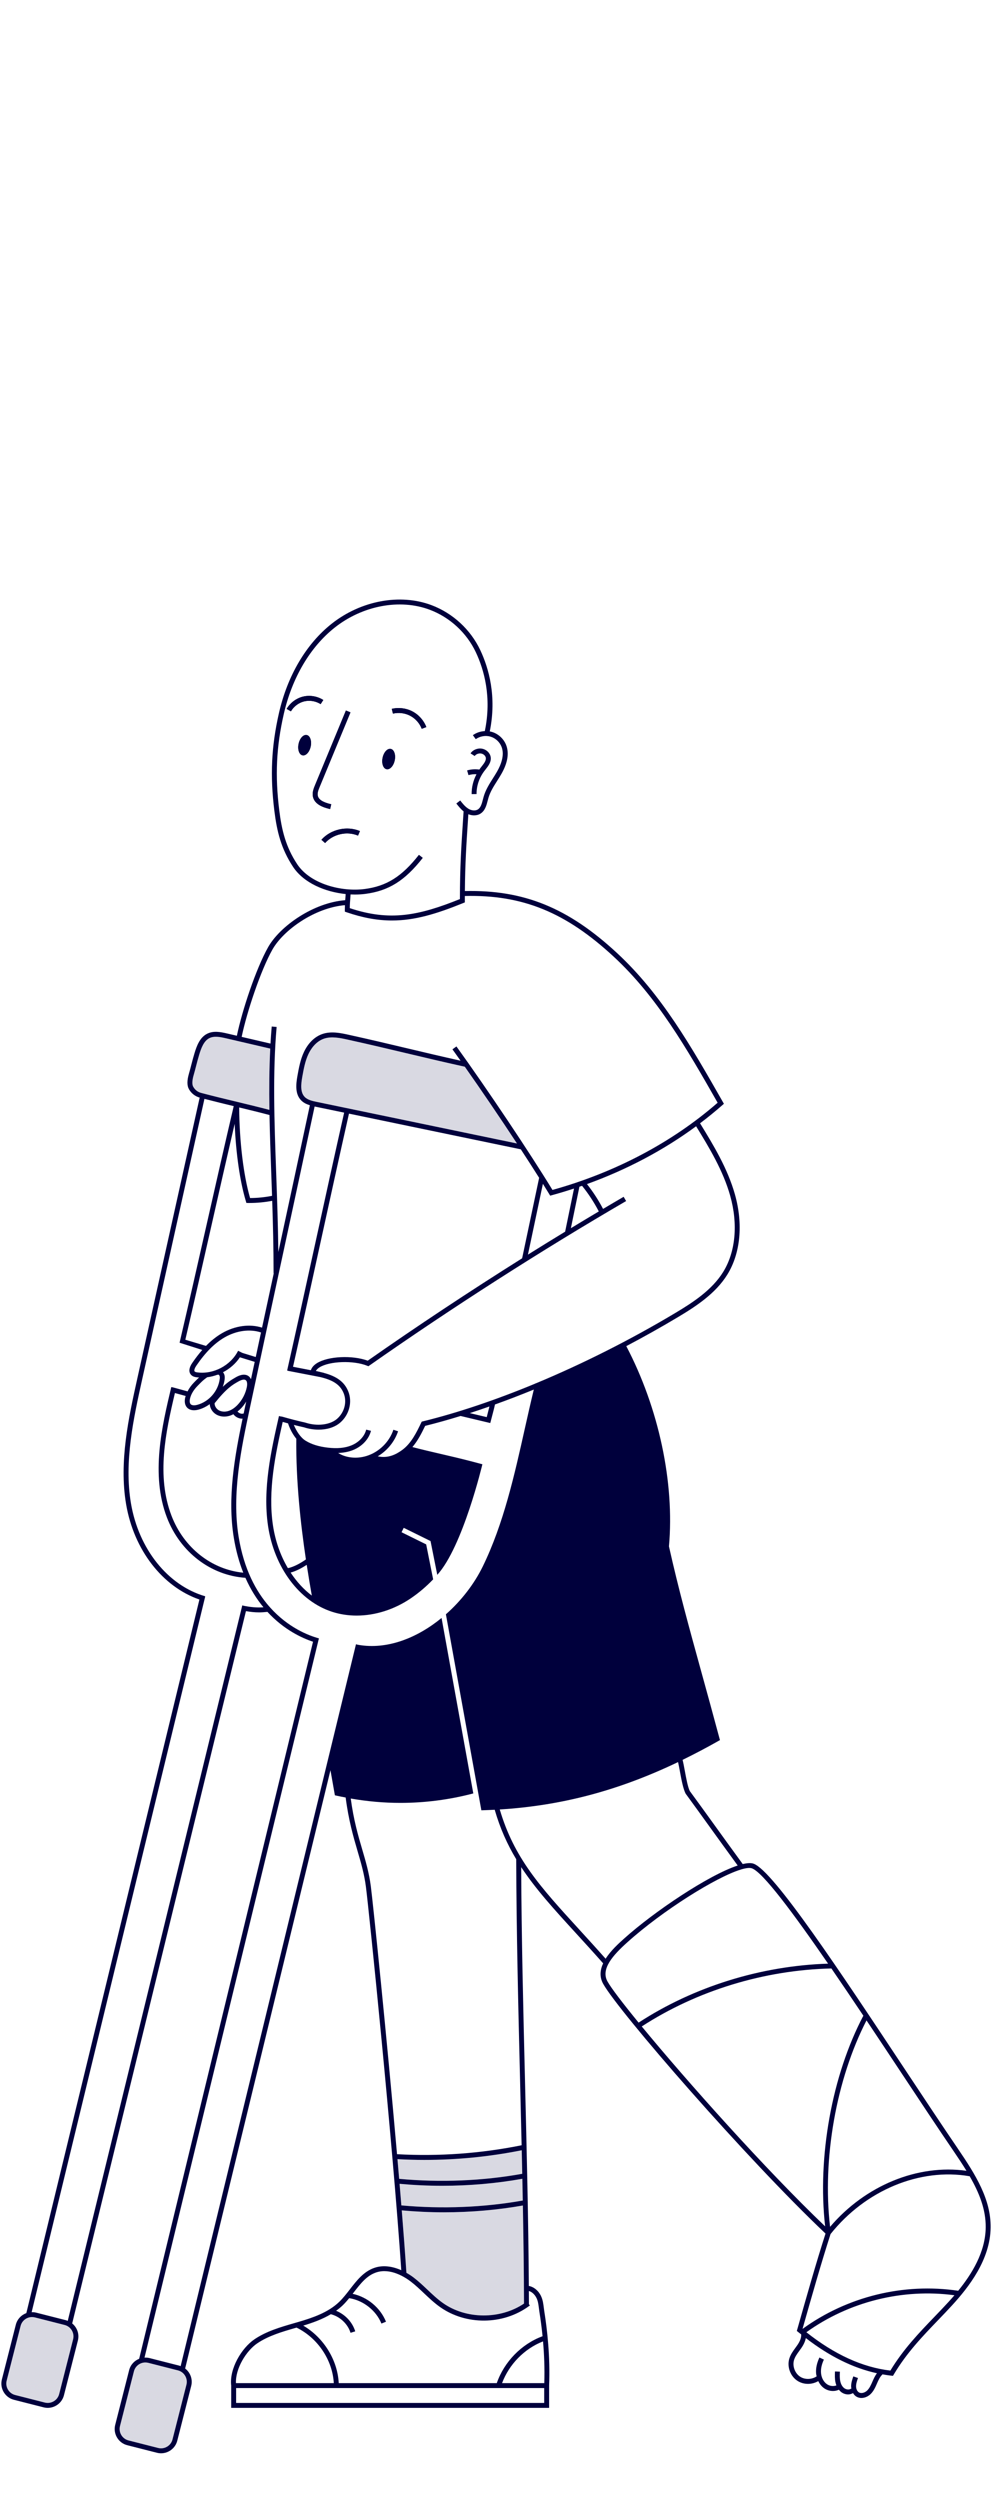 <?xml version="1.0" encoding="UTF-8"?>
<svg xmlns="http://www.w3.org/2000/svg" viewBox="0 0 256 645">
  <defs>
    <style>
      .cls-1 {
        fill: none;
      }

      .cls-1, .cls-2, .cls-3 {
        stroke-width: 0px;
      }

      .cls-2 {
        mix-blend-mode: multiply;
        opacity: .15;
      }

      .cls-2, .cls-3 {
        fill: #00003c;
      }

      .cls-4 {
        isolation: isolate;
      }
    </style>
  </defs>
  <g class="cls-4">
    <g id="Layer_1" data-name="Layer 1">
      <g>
        <path class="cls-1" d="M43.065,391.506c-4.229-11.076-1.254-23.588,1.136-33.64l.267.063.005-.02.575.157.389.092c-.001.004-.002.009-.003.013l2.965.812c.413-.811.973-1.598,1.716-2.349l.344-.35c.337-.343.618-.624.913-.896-.197-.014-.395-.012-.591-.037-.494-.063-1.054-.185-1.463-.62-.676-.722-.58-1.807.271-3.054.869-1.273,1.733-2.391,2.606-3.388l-5.498-1.648.035-.119-.394-.092c2.386-10.179,4.762-20.681,7.061-30.838,2.25-9.947,4.576-20.223,6.913-30.207-2.505-.603-5.055-1.227-7.554-1.877-2.751,12.42-5.355,24.129-7.956,35.829-2.654,11.933-5.307,23.868-8.12,36.566-2.207,9.966-4.709,21.261-2.886,31.991,1.997,11.759,9.511,21.16,19.142,23.948l-.015.054.034.008-44.795,184.657c.386-.01.776.014,1.168.113l7.65,1.947c.176.045.336.118.5.182l45.041-184.604.54.131c1.625.312,3.119.479,4.928.361-1.712-2.07-3.32-4.577-4.661-7.615-8.944-.594-16.85-6.632-20.264-15.574Z"/>
        <path class="cls-1" d="M70.207,308.536c-.068-2.005-.138-3.99-.209-5.958-.182-5.07-.358-10.032-.45-14.897-2.569-.679-5.219-1.325-7.824-1.952.061,8.771,1.095,17.411,2.814,23.377,1.898-.011,3.801-.206,5.67-.57Z"/>
        <path class="cls-1" d="M212.939,574.419c-2.032-17.921,1.765-38.997,9.863-54.352-2.781-4.158-5.561-8.278-8.247-12.191-17.332.401-34.679,5.707-48.94,14.964,11.593,14.076,31.888,36.836,47.324,51.579Z"/>
        <path class="cls-1" d="M76.528,600.539l-.311.09c-3.399.982-6.913,1.999-9.824,3.967-2.833,1.917-5.66,6.49-5.501,10.266h25.251c-.336-5.961-4.144-11.649-9.614-14.323Z"/>
        <path class="cls-1" d="M136.501,595c0,.008 0.0.015 0.0.023h-.034c-6.622,4.849-16.192,4.961-22.902.211-1.502-1.063-2.847-2.334-4.147-3.564-1.108-1.048-2.252-2.132-3.471-3.057-1.435-1.091-5.168-3.503-8.8-2.333-2.474.797-4.113,2.917-5.847,5.162-.097.126-.201.252-.299.378,3.819.835,7.135,3.557,8.613,7.197l-1.178.479c-1.379-3.397-4.699-5.989-8.322-6.557-.53.648-1.078,1.282-1.673,1.857-.535.516-1.112.97-1.705,1.398,2.322.935,4.197,2.904,4.941,5.312l-1.214.375c-.713-2.307-2.741-4.203-5.082-4.797-2.264,1.344-4.763,2.229-7.121,2.941,5.262,3.088,8.846,8.835,9.159,14.835h40.786c1.894-5.485,6.367-10.095,11.812-12.1-.235-2.342-.523-4.45-.802-6.193-.053-.329-.094-.662-.136-.995-.117-.939-.227-1.825-.595-2.606-.359-.766-1.057-1.61-2-1.88.006,1.141.014,2.288.017,3.418l.247.325c-.079.06-.165.111-.245.17Z"/>
        <path class="cls-1" d="M71.389,264.96c-1.043,11.88-.595,24.361-.12,37.573.236,6.578.472,13.353.56,20.497,2.71-12.563,5.42-25.133,8.136-37.867-.803-.246-1.606-.602-2.242-1.255-1.563-1.601-1.387-3.991-.964-6.337.373-2.067.759-4.207,1.693-6.179,1.082-2.284,2.755-3.919,4.713-4.603,2.293-.803,4.797-.252,6.809.19,5.5,1.21,10.46,2.388,15.257,3.528,4.312,1.025,8.779,2.082,13.627,3.164-.718-1.013-1.424-2.003-2.098-2.936l1.031-.745c7.827,10.841,19.072,27.644,24.781,37.022,16.176-4.499,30.894-12.268,42.624-22.501-8.01-14.05-15.621-27.305-26.807-37.671-12.364-11.462-23.527-16.024-38.427-15.67-.002.404-.003.809-.003,1.228v.428l-.397.16c-6.932,2.813-12.535,4.509-18.407,4.509-3.675,0-7.455-.664-11.734-2.135l-.429-.148v-.453c0-.459.01-.854.024-1.222-7.721.653-15.832,6.346-18.715,11.462-3.017,5.354-6.592,16.074-7.936,22.519l7.44,1.732c.086-1.476.191-2.944.319-4.403l1.267.112Z"/>
        <path class="cls-1" d="M214.214,574.543c9.073-10.678,22.599-16.23,35.195-14.46-1.007-1.648-2.115-3.312-3.275-5.014-4.027-5.908-8.705-12.969-13.657-20.445-2.862-4.32-5.857-8.842-8.863-13.343-7.806,15.163-11.444,35.765-9.4,53.263Z"/>
        <path class="cls-1" d="M129.563,614.862h10.896c.129-3.814-.036-7.488-.322-10.769-4.81,1.882-8.763,5.928-10.574,10.769Z"/>
        <path class="cls-1" d="M176.925,462.756c-.649-1.3-1.08-3.638-1.461-5.7-.166-.903-.326-1.762-.481-2.429-15.344,7.349-30.013,11.235-46.013,12.228,3.708,12.575,10.434,19.952,20.534,30.997,2.162,2.365,4.399,4.816,6.788,7.513,1.323-2.103,3.368-3.945,4.791-5.223,7.761-6.97,21.761-16.356,29.287-18.828-2.596-3.557-4.973-6.85-7.206-9.947-2.173-3.014-4.222-5.855-6.24-8.613Z"/>
        <path class="cls-1" d="M191.138,482.368c-6.399,1.973-20.137,10.578-29.205,18.721-3.746,3.364-6.963,6.921-5.155,10.15.949,1.694,3.866,5.527,8.025,10.611,14.254-9.285,31.562-14.659,48.9-15.214-9.022-13.093-16.823-23.564-19.655-24.592h-.001c-.577-.207-1.55-.087-2.812.294l-.077.057c-.006-.009-.013-.017-.019-.026Z"/>
        <path class="cls-1" d="M208.099,601.735c7.209,5.719,14.491,9.062,21.675,9.891,3.345-5.521,7.418-9.758,11.36-13.858,1.25-1.3,2.487-2.588,3.684-3.898.481-.526.981-1.089,1.489-1.68-13.409-1.789-27.217,1.662-38.208,9.545Z"/>
        <path class="cls-1" d="M214.336,576.4c-2.4,7.431-4.855,16.08-7.233,24.48,11.512-8.356,26.093-11.941,40.172-9.848,3.5-4.296,7.039-9.976,7.102-16.353.046-4.605-1.643-8.864-4.136-13.191-12.842-2.23-26.885,3.597-35.905,14.912Z"/>
        <path class="cls-1" d="M160.937,308.782l.639,1.1c-21.605,12.558-45.125,27.623-66.227,42.42l-.284.199-.321-.13c-3.496-1.421-9.7-1.211-12.291.416-.459.288-.774.601-.944.933l1.136.26 0-.001c.01.002.018.005.027.007l.392.09.027.005-0.0.001.44.101-.005.024c3.434.918,5.367,2.371,6.343,4.778,1.112,2.742.256,6.059-2.082,8.066-1.506,1.294-3.554,1.81-5.566,1.81-1.324,0-2.632-.224-3.761-.597-.955-.215-1.778-.411-2.634-.628.645,1.594,1.744,3.282,3.02,4.069,1.519.938,3.396,1.526,5.736,1.798,2.423.282,4.401.098,6.047-.557,1.962-.782,3.443-2.349,3.867-4.089l1.236.3c-.52,2.133-2.294,4.037-4.631,4.971-1.139.454-2.415.695-3.837.751,1.912,1.233,4.68,1.58,7.288.784,3.227-.982,5.896-3.58,6.968-6.78l1.206.402c-.902,2.694-2.816,5.007-5.246,6.457,2.704.585,4.745-.506,6.269-1.606,2.37-1.712,3.74-4.56,4.948-7.072l.13-.271.292-.071c9.028-2.207,18.89-5.544,29.001-9.74.012-.047.022-.096.034-.143l.193.048c11.969-4.981,24.282-11.167,35.984-18.166,4.431-2.65,9.4-5.869,12.294-10.551,3.204-5.186,3.864-12.348,1.809-19.649-1.816-6.45-5.336-12.291-8.797-17.934-8.368,6.162-17.896,11.211-28.166,14.918,1.58,2,2.971,4.147,4.154,6.407,1.775-1.05,3.558-2.11,5.31-3.128Z"/>
        <path class="cls-1" d="M126.308,362.875c-1.702.598-3.395,1.177-5.065,1.715l4.365,1.039c.267-1.018.525-2.032.701-2.755Z"/>
        <path class="cls-1" d="M63.395,356.078c-.379-.262-1.018-.13-1.952.4-1.432.81-2.913,1.647-6.065,5.574-.014.69.426,1.432,1.095,1.813.695.396,1.641.456,2.528.163.793-.261,1.573-.79,2.319-1.572,1.205-1.264,2.053-2.905,2.387-4.617.062-.32.224-1.392-.312-1.761Z"/>
        <path class="cls-1" d="M57.553,354.052c.094.128.188.257.263.424.226.498.2,1.024.144,1.473-.08.639-.255,1.258-.472,1.861,1.275-1.207,2.276-1.844,3.328-2.439.513-.292,2.081-1.176,3.299-.34.295.203.497.495.654.825.32-1.496.64-2.991.961-4.483l-3.82-1.178c-1.088,1.631-2.612,2.948-4.357,3.859Z"/>
        <path class="cls-1" d="M70.247,309.819c-1.938.365-3.909.559-5.875.559-.105,0-.211,0-.317-.001l-.468-.005-.135-.447c-1.548-5.144-2.571-12.366-2.893-19.977-2.001,8.625-3.988,17.393-5.919,25.928-2.219,9.806-4.511,19.928-6.814,29.78l5.33,1.598c1.329-1.358,2.693-2.441,4.146-3.284,3.336-1.937,7.146-2.445,10.322-1.427,1.006-4.676,2.011-9.337,3.017-13.999h-.041c0-6.54-.157-12.726-.353-18.723Z"/>
        <path class="cls-1" d="M57.94,345.068c-2.6,1.509-4.919,3.837-7.3,7.326-.343.503-.653,1.19-.394,1.466.133.142.442.196.697.229,4.19.548,8.606-1.809,10.502-5.583l1.094.55,3.459,1.066c.453-2.108.905-4.234,1.358-6.337-2.856-.959-6.344-.499-9.416,1.282Z"/>
        <path class="cls-1" d="M76.464,371.21c-.956-1.171-1.706-2.634-2.128-3.966-.427-.116-.885-.241-1.381-.381-1.888,8.362-3.849,17.703-2.525,26.638.606,4.089,1.958,7.858,3.861,11.088,1.507-.272,3.457-1.386,4.651-2.244-1.387-9.294-2.586-20.32-2.478-31.135Z"/>
        <path class="cls-3" d="M75.077,183.536l-1.103-.633c.9-1.565,2.484-2.752,4.237-3.178,1.755-.426,3.704-.097,5.222.878l-.688,1.07c-1.229-.791-2.811-1.057-4.234-.713-1.422.345-2.706,1.309-3.435,2.575ZM80.184,192.588c-.3,1.449-1.246,2.478-2.111,2.299-.866-.18-1.324-1.5-1.023-2.949.3-1.449,1.246-2.478,2.111-2.298.866.179,1.324,1.5,1.023,2.949ZM80.757,205.55c-.233-1.1.215-2.183.541-2.974l7.97-19.263,1.175.487-7.97,19.263c-.341.826-.612,1.562-.472,2.224.217,1.021,1.323,1.726,3.479,2.221l-.284,1.239c-1.697-.389-4.003-1.144-4.439-3.197ZM92.392,215.596c-2.86-1.212-6.434-.404-8.495,1.917l-.951-.844c2.413-2.718,6.594-3.663,9.943-2.243l-.497,1.17ZM101.867,196.167c-.301,1.449-1.246,2.478-2.111,2.299-.866-.18-1.323-1.5-1.023-2.949.301-1.449,1.246-2.478,2.111-2.298.866.179,1.324,1.5,1.023,2.949ZM108.835,188.041c-.543-1.425-1.627-2.65-2.977-3.36-1.35-.712-2.976-.918-4.456-.556l-.298-1.237c1.779-.427,3.727-.186,5.346.668,1.619.852,2.921,2.322,3.572,4.033l-1.188.452Z"/>
        <path class="cls-1" d="M154.531,312.556c-1.219-2.34-2.666-4.561-4.324-6.612-.225.079-.45.158-.676.235l-2.205,10.704c2.416-1.466,4.819-2.911,7.206-4.328Z"/>
        <path class="cls-1" d="M145.849,317.777l-.005-.001,2.292-11.126c-1.876.615-3.772,1.191-5.69,1.716l-.463.127-.249-.411c-.495-.818-1.05-1.715-1.629-2.646l-3.86,18.266c3.214-2.012,6.416-3.982,9.605-5.925Z"/>
        <path class="cls-1" d="M61.296,364.178c.347.432.961.683,1.483.532l.055.197c.134-.634.268-1.264.401-1.888.101-.473.202-.939.302-1.412-.381.615-.802,1.205-1.297,1.724-.307.322-.624.595-.945.846Z"/>
        <path class="cls-1" d="M51.367,357.177l-.348.353c-1.043,1.053-1.709,2.163-1.98,3.299-.074.31-.205,1.074.169,1.469.428.452,1.359.256,1.738.151,3.003-.828,5.368-3.566,5.752-6.657.034-.273.055-.58-.04-.791-.14-.312-.184-.372-.512-.298l-.006-.024c-.865.32-1.758.551-2.671.661-.949.664-1.363,1.083-2.103,1.837Z"/>
        <path class="cls-1" d="M74.999,405.736c1.541,2.343,3.387,4.359,5.47,5.936-.429-2.427-.877-5.088-1.315-7.932-1.11.734-2.695,1.613-4.155,1.996Z"/>
        <path class="cls-1" d="M90.061,287.323c-2.385,10.569-4.904,22.073-7.341,33.2-2.354,10.749-4.784,21.843-7.097,32.115l4.601.888c.186-.569.615-1.227,1.556-1.817,2.892-1.815,9.154-2.103,13.12-.643,12.727-8.917,26.323-17.919,39.845-26.416l4.389-20.766c-1.417-2.248-3.02-4.736-4.731-7.353-8.878-1.838-17.63-3.657-26.381-5.477-5.968-1.241-11.951-2.484-17.959-3.732Z"/>
        <path class="cls-1" d="M60.232,364.876c-.274.142-.551.266-.831.359-.508.169-1.025.252-1.529.252-.727,0-1.426-.174-2.028-.517-.998-.568-1.652-1.622-1.725-2.692-.858.622-1.807,1.115-2.833,1.398-.434.119-.843.179-1.218.179-.741,0-1.353-.231-1.782-.683-.573-.605-.744-1.542-.482-2.639.029-.122.081-.241.117-.362l-2.779-.761c-2.388,10.087-4.814,21.357-.888,31.641,3.155,8.264,10.34,13.915,18.528,14.713-1.04-2.624-1.887-5.608-2.444-9.016-1.688-10.324.231-21.034,2.266-30.744-.049.003-.097.02-.146.02-.868,0-1.714-.448-2.226-1.148Z"/>
        <path class="cls-1" d="M206.296,606.502c-.579.792-1.125,1.541-1.384,2.395-.479,1.576.244,3.486,1.647,4.35,1.244.769,2.98.683,4.189-.14-.05-.229-.115-.454-.137-.692-.119-1.304.168-2.706.854-4.167l1.151.541c-.589,1.253-.837,2.434-.738,3.509.112,1.221.705,2.296,1.586,2.877.717.47,1.641.553,2.38.277-.098-.249-.179-.512-.238-.789-.207-.955-.166-1.942-.13-2.813l1.27.052c-.034.833-.07,1.695.102,2.492.102.472.38,1.335,1.097,1.82.549.372,1.294.39,1.733.041l.045.057c-.035-.196-.072-.392-.075-.598-.012-.952.309-1.863.566-2.595l1.2.422c-.236.67-.503,1.431-.494,2.158.007.68.299,1.29.741,1.551.626.372,1.523.065,2.049-.412.665-.602,1.069-1.532,1.426-2.353.309-.712.651-1.494,1.171-2.175-6.117-1.327-12.265-4.37-18.351-9.075-.156.794-.517,1.633-1.145,2.547-.167.242-.341.481-.515.719Z"/>
        <rect class="cls-1" x="60.936" y="616.134" width="79.5" height="3.843"/>
        <path class="cls-3" d="M100.844,193.218c-.866-.18-1.811.849-2.111,2.298-.3,1.449.157,2.769,1.023,2.949.866.179,1.811-.85,2.111-2.299.301-1.449-.157-2.769-1.023-2.949Z"/>
        <path class="cls-3" d="M79.161,189.639c-.866-.18-1.811.849-2.111,2.298-.301,1.449.157,2.769,1.023,2.949.866.179,1.811-.85,2.111-2.299.301-1.449-.157-2.769-1.023-2.949Z"/>
        <path class="cls-3" d="M85.48,207.508c-2.157-.495-3.263-1.201-3.479-2.221-.14-.662.131-1.398.472-2.224l7.97-19.263-1.175-.487-7.97,19.263c-.327.791-.774,1.874-.541,2.974.436,2.054,2.742,2.809,4.439,3.197l.284-1.239Z"/>
        <path class="cls-3" d="M82.745,181.673l.688-1.07c-1.518-.975-3.467-1.304-5.222-.878-1.753.426-3.337,1.613-4.237,3.178l1.103.633c.729-1.267,2.013-2.23,3.435-2.575,1.423-.344,3.005-.078,4.234.713Z"/>
        <path class="cls-3" d="M106.451,183.556c-1.619-.854-3.568-1.095-5.346-.668l.298,1.237c1.48-.361,3.106-.155,4.456.556,1.349.71,2.434,1.935,2.977,3.36l1.188-.452c-.651-1.711-1.953-3.181-3.572-4.033Z"/>
        <path class="cls-3" d="M82.945,216.669l.951.844c2.061-2.321,5.636-3.129,8.495-1.917l.497-1.17c-3.35-1.421-7.53-.476-9.943,2.243Z"/>
        <path class="cls-3" d="M83.527,354.205l.005-.024-.44-.101-.002.011c.149.037.294.075.437.113Z"/>
        <path class="cls-3" d="M83.066,354.075l-.392-.09c.076.017.141.038.216.056l.176.034Z"/>
        <path class="cls-2" d="M89.7,268.221c-1.854-.41-4.163-.915-6.116-.232-2.204.771-3.442,2.805-3.983,3.947-.862,1.82-1.232,3.874-1.59,5.861-.363,2.01-.538,4.035.623,5.223.776.796,2.068,1.064,3.106,1.279,8.933,1.849,17.736,3.679,26.539,5.51,8.34,1.735,16.688,3.47,25.138,5.221-4.3-6.537-9.165-13.706-13.464-19.81-5.403-1.19-10.292-2.351-15.017-3.474-4.791-1.139-9.746-2.316-15.236-3.524Z"/>
        <polygon class="cls-3" points="82.3 422.706 82.177 423.213 82.311 422.709 82.3 422.706"/>
        <path class="cls-3" d="M45.438,358.159l-.389-.092.386.105c.001-.004.002-.009.003-.013Z"/>
        <path class="cls-3" d="M82.89,354.041c-.075-.017-.14-.038-.216-.056-.009-.002-.017-.005-.027-.007l-0.0.001-.003.015.246.048Z"/>
        <path class="cls-2" d="M69.743,270.544l-11.406-2.655c-1.566-.368-3.069-.646-4.271-.058-1.472.72-2.146,2.59-2.661,4.288-.325,1.07-.553,1.954-.785,2.856-.196.762-.395,1.537-.657,2.445-.385,1.335-.425,2.38-.114,2.943.455.822,1.162,1.38,2.045,1.614,3.001.8,6.14,1.555,9.175,2.285,2.796.673,5.671,1.371,8.46,2.102-.084-5.388-.048-10.657.214-15.819Z"/>
        <path class="cls-2" d="M45.913,611.574l-7.65-1.948c-.251-.063-.503-.094-.751-.094-1.36,0-2.602.919-2.953,2.295l-3.595,14.12c-.414,1.628.573,3.289,2.201,3.704l7.65,1.948c1.624.407,3.289-.574,3.704-2.2l3.595-14.12c.414-1.628-.573-3.289-2.201-3.704Z"/>
        <path class="cls-2" d="M16.667,599.856l-7.65-1.947c-.251-.063-.503-.094-.751-.094-1.36,0-2.602.919-2.953,2.295l-3.595,14.119c-.414,1.628.573,3.289,2.201,3.704l7.65,1.948c1.627.41,3.289-.574,3.704-2.2l3.595-14.119c.201-.788.082-1.609-.333-2.308-.416-.7-1.079-1.196-1.868-1.397Z"/>
        <path class="cls-2" d="M103.678,570.288c.466,5.791.876,11.247,1.2,16.11.618.353,1.233.742,1.839,1.202,1.273.969,2.443,2.075,3.576,3.147,1.268,1.2,2.579,2.44,4.006,3.45,6.009,4.252,14.833,4.259,20.927.142-.023-8.192-.134-16.694-.292-25.307-6.571,1.155-13.453,1.756-20.371,1.756-3.637,0-7.277-.176-10.886-.5Z"/>
        <path class="cls-2" d="M102.57,557.075c.148,1.707.294,3.404.436,5.083,10.644.986,21.603.536,31.769-1.3-.043-2.025-.087-4.051-.133-6.079-8.286,1.658-16.717,2.494-25.157,2.494-2.305,0-4.611-.074-6.915-.198Z"/>
        <path class="cls-2" d="M103.114,563.439c.158,1.883.312,3.741.461,5.571,10.498.964,21.297.526,31.337-1.256-.035-1.868-.073-3.74-.111-5.616-6.668,1.193-13.665,1.809-20.695,1.809-3.672,0-7.348-.177-10.991-.507Z"/>
        <path class="cls-3" d="M136.501,595c-.011.008-.022.015-.034.023h.034c0-.008-0-.015-0-.023Z"/>
        <g>
          <path class="cls-3" d="M247.184,554.354c-4.022-5.902-8.697-12.96-13.647-20.432-16.675-25.177-33.919-51.209-39.056-53.073-.658-.241-1.623-.186-2.807.095-2.704-3.703-5.166-7.115-7.478-10.32-2.175-3.016-4.226-5.859-6.187-8.525-.515-1.048-.929-3.293-1.294-5.275-.2-1.085-.379-2.041-.562-2.767,3.038-1.487,6.101-3.093,9.212-4.856l.428-.242-.127-.474c-1.666-6.22-3.2-11.78-4.63-16.962-3.181-11.528-5.929-21.489-8.402-32.551,1.476-16.45-2.638-35.7-11.011-51.657,4.507-2.377,8.98-4.881,13.365-7.504,4.559-2.726,9.678-6.047,12.722-10.973,3.391-5.487,4.102-13.018,1.951-20.663-1.874-6.656-5.474-12.608-9.001-18.358,1.989-1.504,3.918-3.064,5.765-4.692l.388-.343-.256-.45c-8.154-14.304-15.855-27.814-27.304-38.424-12.624-11.703-24.065-16.354-39.283-16.009.062-7.154.389-12.128.793-18.251l.103-1.573c.487.194.989.299,1.474.299.598,0,1.168-.149,1.647-.448,1.198-.751,1.556-2.135,1.871-3.357.065-.25.129-.497.199-.736.455-1.545,1.319-2.911,2.235-4.356.38-.6.759-1.201,1.109-1.814,1.605-2.816,2.022-5.301,1.239-7.386-.607-1.615-2.009-2.928-3.662-3.427-.192-.057-.388-.102-.585-.137,1.843-9.052-.282-16.361-2.432-20.937-2.503-5.325-7.097-9.569-12.603-11.643-8.128-3.062-18.254-1.169-25.799,4.819-6.55,5.196-11.368,13.365-13.566,23.002-1.964,8.609-2.318,16.173-1.184,25.29.654,5.256,1.722,9.714,4.808,14.394,2.783,4.22,8.34,6.496,13.587,7.032-.015.322-.038.642-.068.991-.016.186-.033.383-.049.596-8.18.62-16.827,6.678-19.894,12.12-3.159,5.603-6.7,16.306-8.067,22.854l-2.499-.582c-1.798-.42-3.541-.73-5.117.038-1.931.944-2.726,3.107-3.32,5.06-.331,1.09-.562,1.99-.799,2.909-.193.751-.389,1.515-.648,2.409-.493,1.71-.495,3.026-.004,3.912.61,1.102,1.601,1.884,2.79,2.213-2.755,12.436-5.361,24.159-7.966,35.872-2.654,11.934-5.307,23.869-8.12,36.567-2.233,10.081-4.763,21.505-2.898,32.481,2,11.775,9.368,21.272,18.917,24.578L6.796,596.805c-1.298.472-2.35,1.555-2.715,2.992l-3.595,14.119c-.285,1.118-.117,2.279.472,3.271.589.991,1.529,1.694,2.647,1.978l7.65,1.948c.356.091.713.134,1.065.134,1.927,0,3.688-1.301,4.185-3.253l3.595-14.119c.428-1.681-.206-3.379-1.47-4.409l44.842-183.784c1.101.188,2.193.326,3.39.326.671,0,1.395-.053,2.153-.135,4.284,4.66,8.998,6.789,11.766,7.704l-44.867,185.005c-1.236.497-2.233,1.544-2.586,2.932l-3.595,14.12c-.285,1.118-.117,2.279.472,3.271.589.991,1.529,1.694,2.647,1.978l7.65,1.948c.356.091.713.134,1.065.134,1.927,0,3.688-1.301,4.185-3.253l3.595-14.12c.439-1.726-.234-3.478-1.566-4.497l37.502-154.371,1.141,6.474.411.094c.929.213,1.433.302,2.368.478.746,5.804,1.982,10.107,3.061,13.786.896,3.054,1.742,5.938,2.172,9.28.816,6.344,6.885,65.767,9.123,98.893-2.382-1.059-4.751-1.32-6.801-.656-2.849.916-4.687,3.294-6.464,5.594-.861,1.114-1.752,2.266-2.736,3.217-2.883,2.781-6.92,4.128-10.477,5.172l-1.216.353c-3.494,1.011-7.107,2.055-10.184,4.136-3.33,2.253-6.525,7.585-6.016,11.965v5.74h82.043v-5.75c.31-7.482-.503-14.532-1.24-19.131-.05-.315-.09-.633-.13-.95-.124-.996-.252-2.026-.705-2.99-.664-1.418-1.859-2.402-3.158-2.636-.109-16.935-.549-34.99-.979-52.516-.456-18.578-.922-37.75-.993-55.544,3.739,5.685,8.467,10.86,14.063,16.98,2.252,2.463,4.582,5.014,7.082,7.842-.78,1.692-.988,3.506.021,5.307,4.034,7.202,36.919,45.069,57.371,64.415-2.424,7.529-4.897,16.266-7.291,24.721l-.112.396.316.265c.27.225.54.421.81.639.051.79-.262,1.695-1,2.768-.16.231-.327.461-.494.689-.616.844-1.252,1.716-1.574,2.775-.649,2.136.294,4.63,2.197,5.803.789.487,1.708.723,2.628.723.926,0,1.848-.25,2.647-.714.379.778.913,1.448,1.596,1.899.665.437,1.442.654,2.204.654.534,0,1.054-.118,1.527-.33.219.272.458.52.735.708.5.338,1.086.508,1.656.508.449,0,.87-.138,1.248-.347.228.378.518.703.879.916.41.245.851.348,1.288.348.856,0,1.695-.397,2.263-.911.868-.786,1.331-1.85,1.738-2.789.375-.864.762-1.757,1.422-2.361l-.046-.05c.789.139,1.579.271,2.367.352l.404.042.207-.349c3.309-5.568,7.42-9.845,11.396-13.98,1.257-1.308,2.502-2.603,3.705-3.921,4.207-4.607,9.809-11.696,9.892-20.035.072-7.217-3.791-13.482-8.465-20.339ZM232.477,534.624c4.952,7.477,9.63,14.537,13.657,20.445,1.16,1.702,2.268,3.366,3.275,5.014-12.596-1.77-26.122,3.783-35.195,14.46-2.045-17.498,1.594-38.1,9.4-53.263,3.007,4.501,6.002,9.023,8.863,13.343ZM188.437,308.52c2.055,7.301,1.396,14.464-1.809,19.649-2.894,4.683-7.863,7.901-12.294,10.551-11.702,7-24.015,13.185-35.984,18.166,0,0-.215.048-.227.095-10.111,4.197-19.974,7.533-29.001,9.74l-.292.071-.13.271c-1.208,2.512-2.578,5.359-4.948,7.072-1.524,1.1-3.566,2.191-6.269,1.606,2.43-1.45,4.344-3.763,5.246-6.457l-1.206-.402c-1.071,3.2-3.741,5.798-6.968,6.78-2.609.796-5.376.449-7.288-.784,1.422-.056,2.698-.297,3.837-.751,2.337-.934,4.111-2.837,4.631-4.971l-1.236-.3c-.424,1.74-1.905,3.307-3.867,4.089-1.646.656-3.625.839-6.047.557-2.34-.272-4.217-.861-5.736-1.798-1.276-.787-2.375-2.475-3.02-4.069.856.217,1.678.413,2.634.628,1.129.374,2.437.597,3.761.597,2.012,0,4.061-.517,5.566-1.81,2.338-2.008,3.194-5.325,2.082-8.066-.976-2.408-2.91-3.861-6.343-4.778-.144-.038-.288-.076-.437-.113l.002-.011 0-.001-.027-.005-.176-.034-.246-.048.003-.015-1.136-.26c.17-.332.485-.644.944-.933,2.591-1.627,8.795-1.837,12.291-.416l.321.13.284-.199c21.101-14.797,44.621-29.862,66.227-42.42l-.639-1.1c-1.752,1.018-3.535,2.078-5.31,3.128-1.182-2.259-2.574-4.407-4.154-6.407,10.27-3.707,19.799-8.756,28.166-14.918,3.461,5.644,6.981,11.484,8.797,17.934ZM126.308,362.875c-.175.722-.434,1.737-.701,2.755l-4.365-1.039c1.67-.538,3.363-1.118,5.065-1.715ZM78.943,402.344c-1.194.858-3.144,1.972-4.651,2.244-1.903-3.23-3.255-6.999-3.861-11.088-1.324-8.935.636-18.276,2.525-26.638.495.139.953.265,1.381.381.422,1.333,1.172,2.796,2.128,3.966-.108,10.814,1.092,21.84,2.478,31.135ZM79.154,403.74c.438,2.844.886,5.505,1.315,7.932-2.083-1.576-3.928-3.593-5.47-5.936,1.46-.383,3.045-1.262,4.155-1.996ZM108.02,291.055c8.751,1.82,17.503,3.639,26.381,5.477,1.711,2.617,3.314,5.105,4.731,7.353l-4.389,20.766c-13.522,8.498-27.118,17.499-39.845,26.416-3.966-1.46-10.228-1.172-13.12.643-.94.59-1.369,1.248-1.556,1.817l-4.601-.888c2.313-10.272,4.743-21.366,7.097-32.115,2.437-11.126,4.957-22.631,7.341-33.2,6.008,1.247,11.992,2.491,17.959,3.732ZM81.74,284.3c-1.038-.215-2.33-.483-3.106-1.279-1.161-1.188-.985-3.212-.623-5.223.358-1.987.728-4.041,1.59-5.861.542-1.142,1.779-3.176,3.983-3.947,1.953-.683,4.262-.178,6.116.232,5.49,1.208,10.445,2.385,15.236,3.524,4.725,1.123,9.614,2.284,15.017,3.474,4.298,6.105,9.164,13.273,13.464,19.81-8.45-1.75-16.798-3.486-25.138-5.221-8.803-1.83-17.607-3.661-26.539-5.51ZM145.844,317.776l.005.001c-3.189,1.943-6.391,3.913-9.605,5.925l3.86-18.266c.58.93,1.134,1.828,1.629,2.646l.249.411.463-.127c1.919-.525,3.814-1.101,5.69-1.716l-2.292,11.126ZM149.53,306.18c.226-.077.451-.157.676-.235,1.659,2.051,3.105,4.272,4.324,6.612-2.386,1.417-4.789,2.862-7.206,4.328l2.205-10.704ZM76.677,222.938c-2.95-4.473-3.975-8.772-4.607-13.851-1.115-8.962-.767-16.394,1.162-24.85,2.135-9.357,6.793-17.273,13.117-22.29,7.204-5.715,16.844-7.531,24.561-4.625,5.199,1.958,9.536,5.965,11.9,10.995,2.082,4.428,4.139,11.521,2.304,20.312-1.101.051-2.192.409-3.082,1.051l.373.516.372.515c1.083-.783,2.554-1.031,3.834-.644,1.281.387,2.368,1.406,2.838,2.657.802,2.135-.184,4.609-1.154,6.309-.34.597-.709,1.181-1.079,1.763-.922,1.457-1.875,2.963-2.38,4.676-.074.253-.142.515-.21.779-.281,1.088-.546,2.115-1.316,2.596-.7.439-1.671.247-2.356-.14l-.262-.172c-.746-.511-1.349-1.265-1.926-2.007l-.501.391-.502.392c.532.683,1.129,1.431,1.875,2.028l-.146,2.225c-.443,6.723-.795,12.055-.807,20.406-10.616,4.27-18.043,5.793-28.421,2.336.014-1.105.078-1.86.136-2.537.03-.352.053-.676.069-1.0.384.019.766.029,1.143.029.915,0,1.806-.056,2.651-.165,6.05-.787,10.213-3.394,14.848-9.3l-1.001-.785c-4.403,5.61-8.332,8.085-14.011,8.823-5.884.77-13.991-1.227-17.424-6.434ZM70.3,245c2.884-5.116,10.995-10.809,18.715-11.462-.013.369-.024.763-.024,1.222v.453l.429.148c4.279,1.47,8.059,2.135,11.734,2.135,5.872,0,11.475-1.696,18.407-4.509l.397-.16v-.428c0-.419.002-.824.003-1.228,14.9-.354,26.063,4.208,38.427,15.67,11.186,10.366,18.797,23.621,26.807,37.671-11.73,10.232-26.448,18.002-42.624,22.501-5.71-9.378-16.954-26.181-24.781-37.022l-1.031.745c.673.933,1.379,1.923,2.098,2.936-4.848-1.082-9.315-2.139-13.627-3.164-4.797-1.14-9.757-2.318-15.257-3.528-2.012-.442-4.516-.993-6.809-.19-1.958.684-3.631,2.32-4.713,4.603-.934,1.972-1.32,4.111-1.693,6.179-.423,2.346-.599,4.736.964,6.337.636.652,1.439,1.008,2.242,1.255-2.716,12.734-5.426,25.304-8.136,37.867-.089-7.144-.324-13.918-.56-20.497-.474-13.212-.923-25.693.12-37.573l-1.267-.112c-.128,1.459-.232,2.927-.319,4.403l-7.44-1.732c1.344-6.445,4.919-17.165,7.936-22.519ZM70.207,308.536c-1.869.364-3.772.56-5.67.57-1.719-5.966-2.753-14.606-2.814-23.377,2.605.627,5.255,1.273,7.824,1.952.092,4.865.268,9.827.45,14.897.071,1.967.142,3.953.209,5.958ZM49.849,280.362c-.312-.562-.271-1.608.114-2.943.263-.908.462-1.683.657-2.445.232-.901.459-1.786.785-2.856.515-1.698,1.189-3.568,2.661-4.288,1.202-.587,2.705-.309,4.271.058l11.406,2.655c-.261,5.162-.298,10.432-.214,15.819-2.789-.731-5.664-1.429-8.46-2.102-3.035-.73-6.175-1.485-9.175-2.285-.883-.235-1.59-.792-2.045-1.614ZM18.868,603.562l-3.595,14.119c-.415,1.627-2.077,2.61-3.704,2.2l-7.65-1.948c-1.628-.415-2.615-2.076-2.201-3.704l3.595-14.119c.351-1.376,1.593-2.295,2.953-2.295.248,0,.5.031.751.094l7.65,1.947c.788.201,1.452.697,1.868,1.397.415.699.534,1.52.333,2.308ZM63.063,414.334l-.54-.131-45.041,184.604c-.165-.064-.325-.138-.5-.182l-7.65-1.947c-.392-.099-.782-.123-1.168-.113l44.795-184.657-.034-.008.015-.054c-9.631-2.789-17.145-12.189-19.142-23.948-1.823-10.73.679-22.025,2.886-31.991,2.813-12.698,5.466-24.633,8.12-36.566,2.602-11.7,5.205-23.41,7.956-35.829,2.499.649,5.05,1.273,7.554,1.877-2.337,9.985-4.663,20.261-6.913,30.207-2.299,10.156-4.675,20.659-7.061,30.838h0s.001 0.0.001 0c1.952.62,3.904,1.239,5.856,1.859.319-.363.638-.709.96-1.038l-5.33-1.598c2.304-9.852,4.595-19.974,6.814-29.78,1.931-8.535,3.918-17.303,5.919-25.928.322,7.611,1.346,14.834,2.893,19.977l.135.447.468.005c.105.001.211.001.317.001,1.966,0,3.937-.193,5.875-.559.196,5.997.353,12.183.353,18.723h.041c-1.006,4.662-2.011,9.324-3.017,13.999-3.176-1.018-6.986-.51-10.322,1.427-1.453.843-2.817,1.926-4.146,3.284-.322.329-.642.675-.96,1.038-.874.996-1.738,2.115-2.606,3.388-.851,1.247-.947,2.332-.271,3.054.408.435.969.556,1.463.62.197.025.394.023.591.037-.295.273-.576.553-.913.896l-.344.35c-.744.75-1.304,1.538-1.716,2.349l-2.965-.812-.386-.105-.575-.157-.005.02-.267-.063c-2.39,10.052-5.365,22.564-1.136,33.64,3.414,8.942,11.321,14.98,20.264,15.574,1.341,3.038,2.949,5.545,4.661,7.615-1.809.118-3.302-.049-4.928-.361ZM60.337,396.749c.557,3.408,1.405,6.391,2.444,9.016-8.188-.797-15.373-6.448-18.528-14.713-3.926-10.284-1.5-21.554.888-31.641l2.779.761c-.036.121-.088.24-.117.362-.261,1.097-.091,2.034.482,2.639.428.452,1.041.683,1.782.683.376,0,.784-.06,1.218-.179,1.026-.283,1.975-.777,2.833-1.398.073,1.07.728,2.124,1.725,2.692.602.343,1.301.517,2.028.517.503,0,1.021-.083,1.529-.252.281-.092.557-.216.831-.359h0c.512.7,1.358,1.148,2.226,1.148.049,0,.097-.017.146-.02h0c-2.035,9.71-3.954,20.42-2.266,30.744ZM49.04,360.829c.271-1.136.937-2.246,1.98-3.299l.348-.353c.74-.753,1.153-1.172,2.103-1.837.913-.111,1.806-.341,2.671-.661l.006.024c.327-.074.371-.014.512.298.096.211.074.518.04.791-.384,3.091-2.749,5.829-5.752,6.657-.379.104-1.309.3-1.738-.151-.374-.395-.243-1.159-.169-1.469ZM61.296,364.178c.321-.251.637-.525.945-.846.495-.52.916-1.109,1.297-1.724-.101.473-.202.939-.302,1.412-.119.557-.238,1.12-.358,1.684-.033.002-.065.004-.098.007-.522.151-1.136-.1-1.483-.532ZM61.32,362.455c-.746.782-1.526,1.311-2.319,1.572-.887.293-1.833.233-2.528-.163-.669-.381-1.109-1.123-1.095-1.813,3.152-3.928,4.632-4.765,6.065-5.574.934-.53,1.573-.662,1.952-.4.536.369.374,1.44.312,1.761-.335,1.712-1.182,3.353-2.387,4.617ZM60.817,355.37c-1.052.595-2.053,1.233-3.328,2.439.217-.603.392-1.221.472-1.861.056-.448.082-.975-.144-1.473-.075-.167-.169-.296-.263-.424,1.745-.911,3.269-2.227,4.357-3.859l3.82,1.178c-.32,1.493-.64,2.987-.961,4.483-.157-.33-.359-.622-.654-.825-1.218-.836-2.786.048-3.299.34ZM62.539,349.057l-1.094-.55c-1.895,3.774-6.311,6.13-10.502,5.583-.255-.032-.564-.087-.697-.229-.259-.277.051-.964.394-1.466,2.38-3.489,4.7-5.818,7.3-7.326,3.072-1.782,6.559-2.241,9.416-1.282-.452,2.103-.905,4.229-1.358,6.337l-3.459-1.066ZM48.114,615.278l-3.595,14.12c-.415,1.627-2.08,2.608-3.704,2.2l-7.65-1.948c-1.628-.415-2.615-2.076-2.201-3.704l3.595-14.12c.351-1.376,1.593-2.295,2.953-2.295.248,0,.5.031.751.094l7.65,1.948c1.628.415,2.615,2.076,2.201,3.704ZM66.393,604.596c2.911-1.968,6.426-2.985,9.824-3.967l.311-.09c5.471,2.674,9.279,8.362,9.614,14.323h-25.251c-.159-3.776,2.668-8.349,5.501-10.266ZM140.436,619.977H60.936v-3.843h79.5v3.843ZM140.46,614.862h-10.896c1.811-4.841,5.764-8.887,10.574-10.769.286,3.282.451,6.956.322,10.769ZM138.482,592.967c.368.781.478,1.668.595,2.606.042.333.083.666.136.995.279,1.743.568,3.851.802,6.193-5.445,2.005-9.917,6.615-11.812,12.1h-40.786c-.313-6-3.898-11.748-9.159-14.835,2.358-.713,4.857-1.597,7.121-2.941,2.342.594,4.369,2.49,5.082,4.797l1.214-.375c-.744-2.409-2.619-4.377-4.941-5.312.593-.428,1.171-.882,1.705-1.398.596-.575,1.144-1.208,1.673-1.857,3.623.568,6.943,3.16,8.322,6.557l1.178-.479c-1.478-3.64-4.794-6.362-8.613-7.197.098-.126.202-.252.299-.378,1.735-2.245,3.373-4.365,5.847-5.162,3.632-1.17,7.365,1.242,8.8,2.333,1.219.925,2.364,2.009,3.471,3.057,1.3,1.229,2.644,2.501,4.147,3.564,6.71,4.75,16.28,4.638,22.902-.211.011-.008.023-.015.034-.023.08-.059.166-.11.245-.17l-.247-.325c-.003-1.129-.011-2.277-.017-3.418.943.27,1.641,1.113,2,1.88ZM135.227,594.339c-6.094,4.117-14.918,4.11-20.927-.142-1.428-1.01-2.739-2.25-4.006-3.45-1.133-1.072-2.303-2.178-3.576-3.147-.606-.46-1.222-.849-1.839-1.202-.324-4.863-.734-10.319-1.2-16.11,3.609.324,7.249.5,10.886.5,6.918,0,13.8-.602,20.371-1.756.157,8.613.269,17.115.292,25.307ZM134.912,567.754c-10.04,1.782-20.84,2.22-31.337,1.256-.149-1.829-.302-3.688-.461-5.571,3.643.33,7.319.507,10.991.507,7.03,0,14.027-.616,20.695-1.809.039,1.876.076,3.748.111,5.616ZM134.774,560.858c-10.165,1.836-21.125,2.287-31.769,1.3-.142-1.68-.288-3.376-.436-5.083,2.304.124,4.609.198,6.915.198,8.44,0,16.871-.836,25.157-2.494.046,2.028.09,4.054.133,6.079ZM124.489,377.791c-.765-.203-1.531-.407-2.296-.61,0,0-0.0 0-0.0.001-3.141-.828-5.914-1.471-8.599-2.093-2.42-.561-4.731-1.101-7.166-1.736,1.411-1.653,2.402-3.628,3.287-5.466,2.965-.731,6.026-1.595,9.146-2.556l7.66,1.825.158-.6c.631-2.386.935-3.563,1.051-4.186,3.301-1.184,6.647-2.466,10.028-3.855-.794,3.29-1.557,6.652-2.289,9.935-2.709,12.138-5.51,24.689-10.88,35.699-2.189,4.488-5.521,8.825-9.517,12.35l.26,1.438,2.518,13.918,5.296,29.27.227,1.254.849,4.692.528-.016c.978-.03,1.944-.081,2.911-.131,1.398,4.826,3.259,8.952,5.559,12.776.043,18.372.531,38.317,1.004,57.609.131,5.36.263,10.77.387,16.183-10.573,2.136-21.386,2.905-32.154,2.307-2.678-30.672-6.157-64.427-6.762-69.124-.443-3.442-1.303-6.373-2.213-9.477-1.048-3.57-2.23-7.617-2.967-13.169,4.236.746,8.524,1.129,12.812,1.129,6.335,0,12.665-.82,18.814-2.44l-.226-1.252h0s-5.314-29.372-5.314-29.372c0,0,0-0,0-0l-2.398-13.255-.252-1.389c-6.29,5.15-14.03,8.252-21.526,6.923l-.561-.137-45.247,186.251c-.131-.047-.254-.108-.392-.143l-7.65-1.948c-.431-.11-.861-.13-1.284-.108l44.884-185.073.123-.507.001-.005-.16-.039c-2.417-.67-7.74-2.666-12.462-7.956,0,0-.108-.174-.15-.168-3.463-3.943-6.577-9.674-7.937-17.995-1.825-11.156.678-22.898,2.886-33.258,2.809-13.18,5.613-26.177,8.417-39.176,2.765-12.817,5.53-25.637,8.301-38.628.093.02.193.044.284.063,2.46.509,4.891,1.014,7.334,1.521-2.384,10.566-4.902,22.065-7.338,33.186-2.438,11.131-4.959,22.641-7.344,33.213l.042.01-.034.174,8.488,1.639c3.416.807,5.191,2.026,6.062,4.174.91,2.244.197,4.968-1.732,6.626-1.805,1.551-5.135,1.951-8.159.954-2.135-.484-3.571-.854-6.145-1.583l-.01.035-.651-.147c-1.99,8.778-4.246,18.728-2.822,28.342,1.588,10.723,8.074,19.421,16.523,22.162,2.025.657,4.164.979,6.34.979,4.781,0,9.744-1.553,14.082-4.521,2.095-1.434,3.981-3.065,5.667-4.826l-.097-.485h0s-1.703-8.537-1.703-8.537l-6.356-3.137.562-1.14,6.919,3.414,1.608,8.062.132.661c6.604-7.281,11.639-28.527,11.639-28.527ZM149.505,497.853c-10.1-11.045-16.826-18.422-20.534-30.997,16-.993,30.669-4.879,46.013-12.228.155.667.314,1.526.481,2.429.381,2.061.811,4.399,1.461,5.7,2.018,2.758,4.067,5.599,6.24,8.613,2.233,3.096,4.61,6.389,7.206,9.947-7.526,2.472-21.526,11.858-29.287,18.828-1.423,1.278-3.467,3.12-4.791,5.223-2.389-2.696-4.626-5.147-6.788-7.513ZM156.778,511.239c-1.807-3.229,1.409-6.786,5.155-10.15,9.068-8.143,22.806-16.748,29.205-18.721.006.009.013.017.019.026l.077-.057c1.262-.38,2.236-.501,2.812-.294h.001c2.832,1.028,10.633,11.499,19.655,24.592-17.338.555-34.646,5.928-48.9,15.214-4.159-5.084-7.076-8.917-8.025-10.611ZM212.939,574.419c-15.437-14.743-35.732-37.502-47.324-51.579,14.261-9.258,31.608-14.563,48.94-14.964,2.686,3.913,5.466,8.033,8.247,12.191-8.099,15.355-11.895,36.431-9.863,54.352ZM225.136,614.487c-.357.821-.761,1.751-1.426,2.353-.526.477-1.423.785-2.049.412-.443-.261-.734-.871-.741-1.551-.009-.728.258-1.488.494-2.158l-1.2-.422c-.258.733-.578,1.643-.566,2.595.003.207.04.402.075.598l-.045-.057c-.439.349-1.183.332-1.733-.041-.717-.485-.995-1.349-1.097-1.82-.173-.797-.137-1.659-.102-2.492l-1.27-.052c-.036.871-.077,1.858.13,2.813.06.277.141.539.238.789-.739.276-1.663.193-2.38-.277-.881-.581-1.474-1.657-1.586-2.877-.099-1.075.15-2.256.738-3.509l-1.151-.541c-.685,1.462-.973,2.864-.854,4.167.022.238.087.463.137.692-1.209.823-2.945.909-4.189.14-1.403-.864-2.126-2.774-1.647-4.35.259-.854.805-1.603,1.384-2.395.174-.238.348-.477.515-.719.629-.914.989-1.753,1.145-2.547,6.085,4.705,12.234,7.749,18.351,9.075-.52.68-.862,1.463-1.171,2.175ZM244.819,593.87c-1.197,1.31-2.434,2.598-3.684,3.898-3.941,4.1-8.014,8.337-11.36,13.858-7.184-.829-14.466-4.173-21.675-9.891,10.991-7.882,24.799-11.334,38.208-9.545-.507.591-1.008,1.154-1.489,1.68ZM207.103,600.881c2.378-8.4,4.833-17.05,7.233-24.48,9.02-11.315,23.062-17.141,35.905-14.912,2.493,4.327,4.182,8.586,4.136,13.191-.063,6.377-3.602,12.057-7.102,16.353-14.08-2.094-28.66,1.492-40.172,9.848Z"/>
          <path class="cls-3" d="M124.011,198.113c-.109.143-.207.292-.309.44-1.056-.146-2.138-.08-3.16.221l.361,1.219c.668-.197,1.369-.273,2.065-.239-.837,1.6-1.278,3.37-1.256,5.136l1.272-.015c-.026-2.114.697-4.239,2.037-5.989l.277-.354c.712-.904,1.519-1.927,1.335-3.185-.155-1.06-1.101-1.978-2.249-2.183-1.143-.201-2.358.297-2.951,1.214l1.068.69c.313-.485,1.027-.764,1.661-.653.615.109,1.136.589,1.213,1.115.105.717-.495,1.478-1.075,2.214l-.288.369Z"/>
        </g>
      </g>
    </g>
  </g>
</svg>